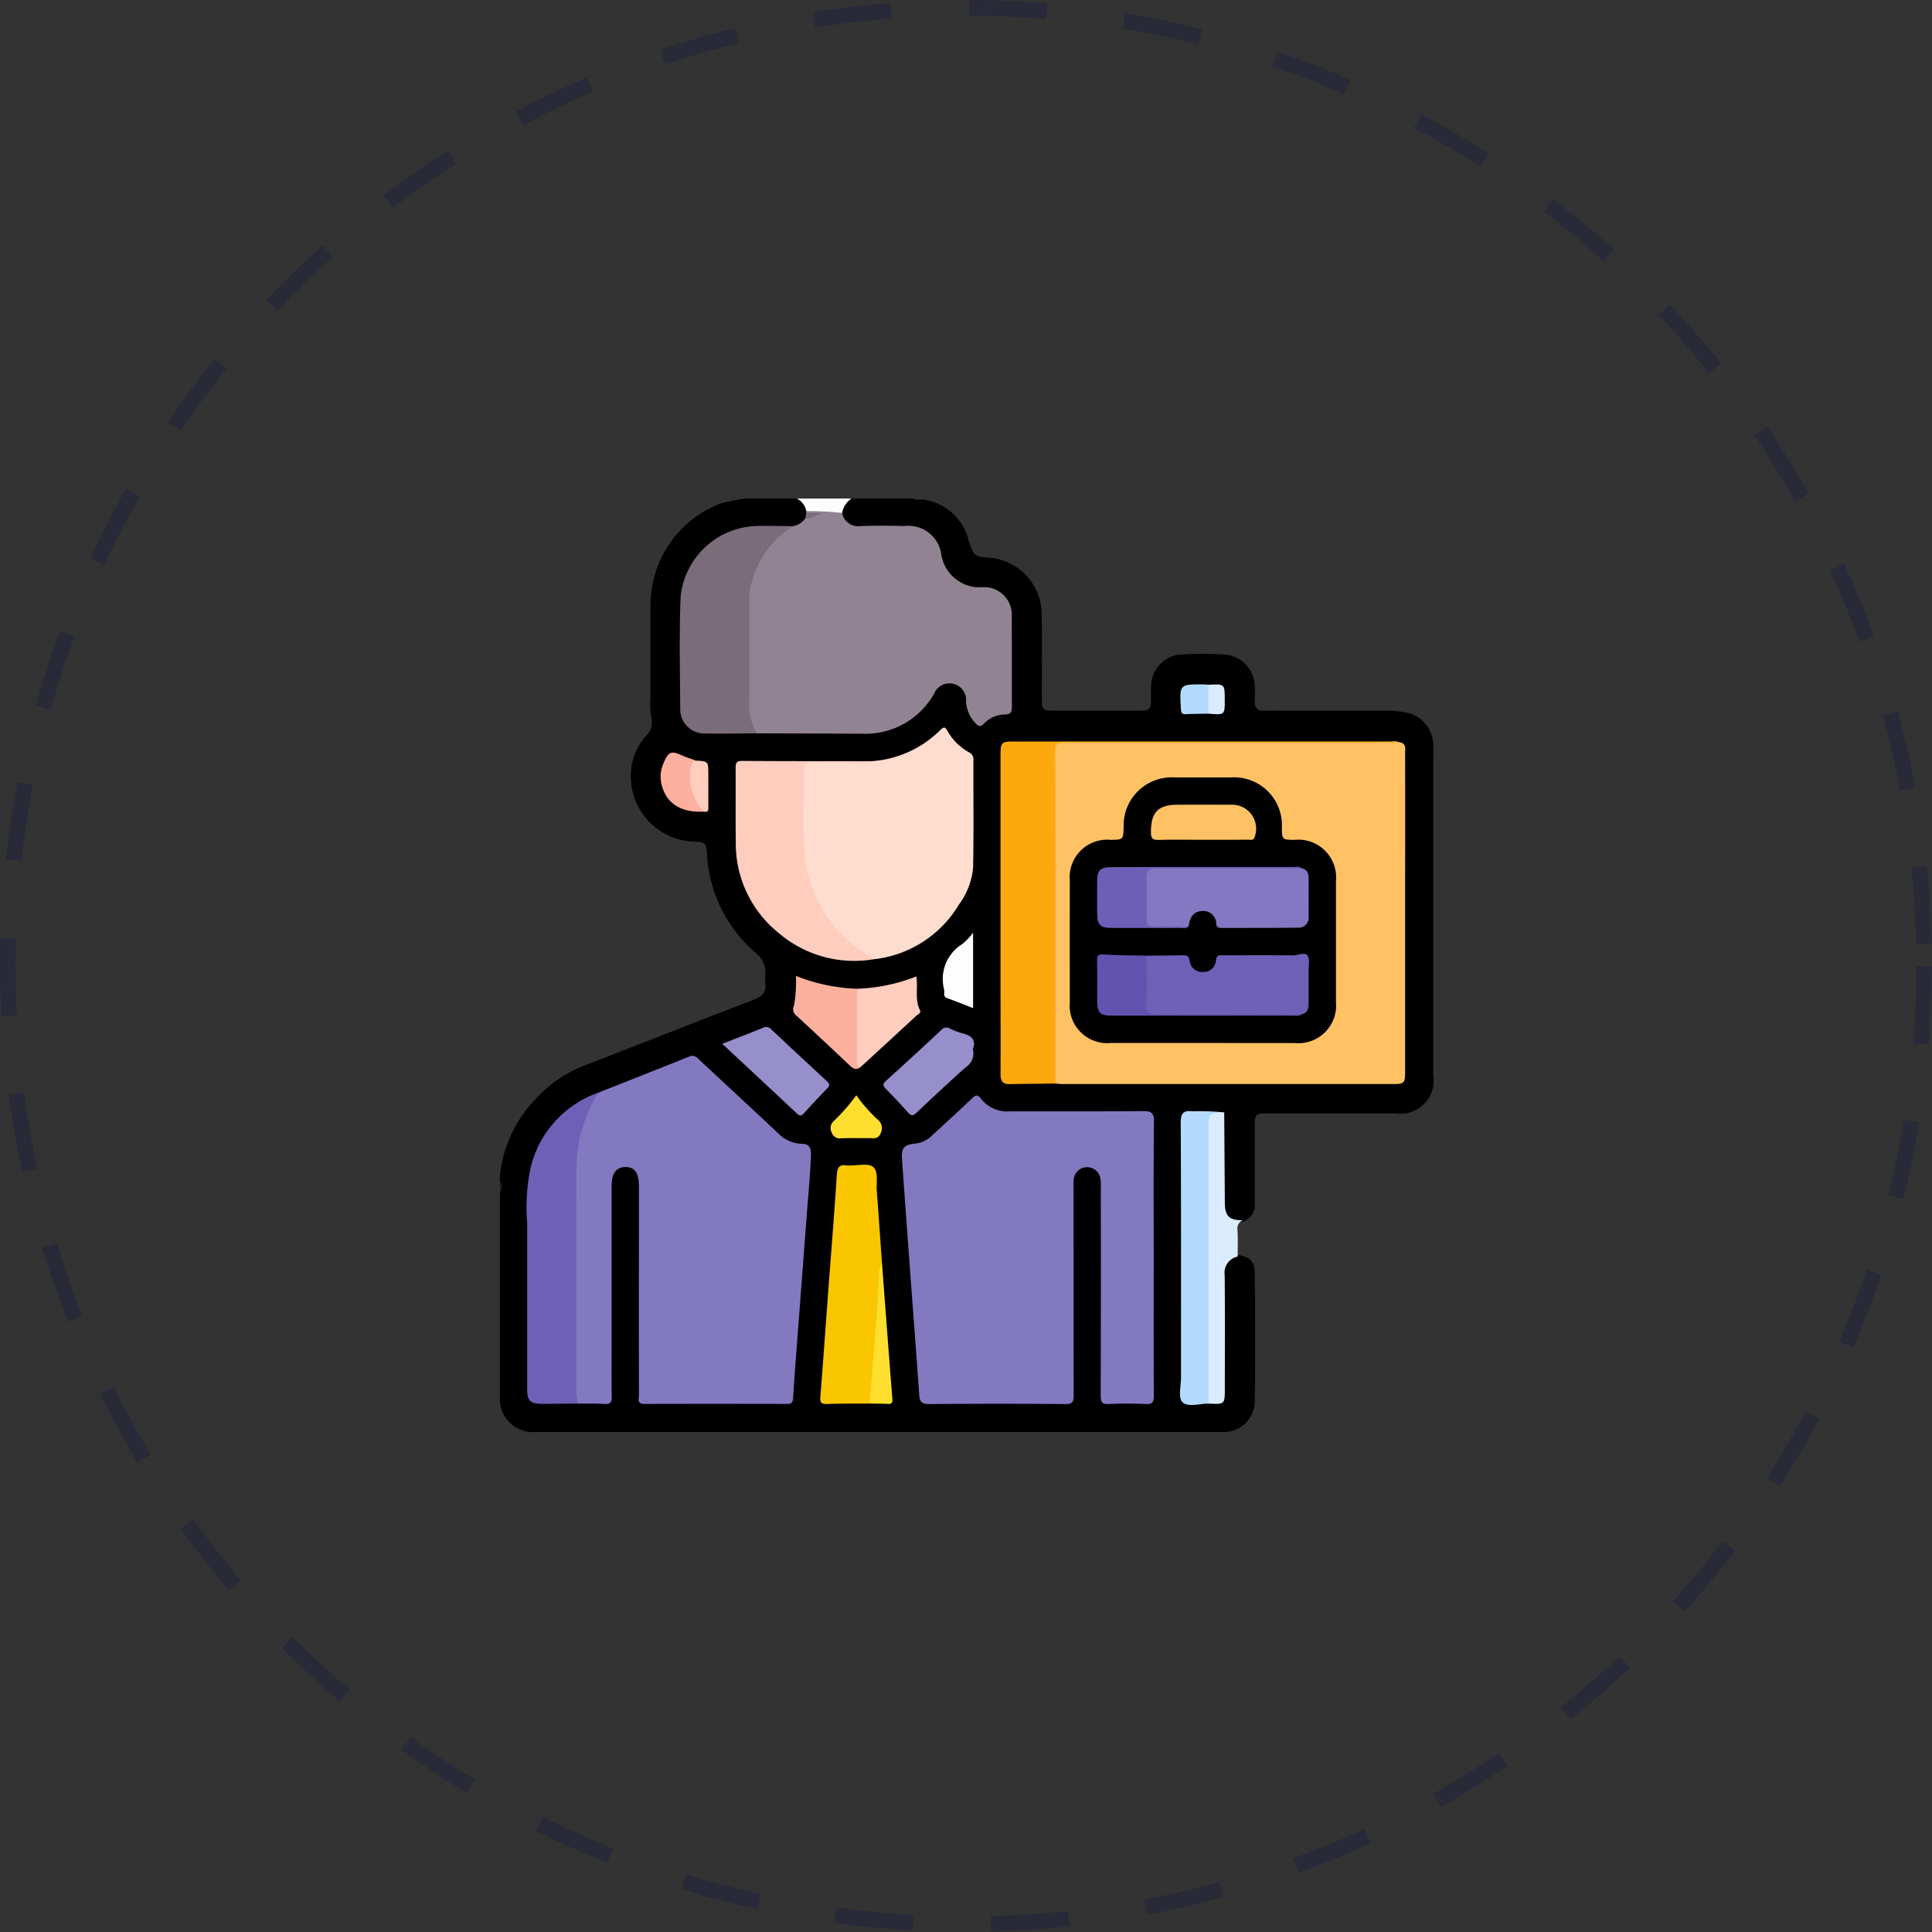 <svg xmlns="http://www.w3.org/2000/svg" width="124" height="124" viewBox="0 0 124 124">
  <rect x="0" y="0" width="124" height="124" fill="#333333" stroke="none"/>
  <g id="Group_11626" data-name="Group 11626" transform="translate(-139 -2403)">
    <g id="Group_11569" data-name="Group 11569" transform="translate(171.084 2435)">
      <path id="Path_8550" data-name="Path 8550" d="M413.853,131.065h3.274a.851.851,0,0,1,.723.783,1.148,1.148,0,0,1,0,.182.884.884,0,0,1-.087.361,1.274,1.274,0,0,1-.961.579c-.739.034-1.478,0-2.216.021a4.922,4.922,0,0,0-4.773,4.859c-.01,2.1-.006,4.2,0,6.3,0,1.316.516,1.817,1.85,1.826.953.006,1.906-.009,2.858.006,2.257,0,4.515-.013,6.772,0a4.941,4.941,0,0,0,4.487-2.452,1.279,1.279,0,0,1,1.215-.754,1.234,1.234,0,0,1,1.138,1.147,2.824,2.824,0,0,0,.372,1.155c.2.294.416.39.722.147a2.306,2.306,0,0,1,1.065-.45.507.507,0,0,0,.459-.57c0-1.907.032-3.815-.016-5.721a1.5,1.5,0,0,0-1.526-1.524c-1.786-.137-2.467-.669-2.991-2.335a2.032,2.032,0,0,0-2.185-1.636c-.973-.027-1.946.012-2.919-.015a1.092,1.092,0,0,1-1.194-.9.892.892,0,0,1,.711-1.014h3.975c.216.129.457.047.686.076a3.479,3.479,0,0,1,2.873,2.655c.361,1,.347,1,1.384,1.073a3.652,3.652,0,0,1,3.294,3.569c.032,1.772.006,3.545.009,5.318,0,.912.012.924.9.925q2.659,0,5.318,0c.736,0,.781-.055.79-.806,0-.292-.01-.585.015-.876a2.034,2.034,0,0,1,1.878-1.913,19.275,19.275,0,0,1,2.861,0,2.072,2.072,0,0,1,1.9,1.965,7.655,7.655,0,0,1,.009.993c-.028.487.2.657.664.643.623-.019,1.246,0,1.87,0q2.98,0,5.961,0a5.12,5.12,0,0,1,1.275.131,2.124,2.124,0,0,1,1.683,2.048c.014.292,0,.584,0,.877q0,10.168,0,20.336a2.132,2.132,0,0,1-2.421,2.45c-2.727.007-5.454,0-8.181,0-.826,0-.847.023-.849.854q-.006,2.425,0,4.85a1.181,1.181,0,0,1-.759,1.252c-.894.07-1.33-.289-1.346-1.173-.028-1.612,0-3.224-.012-4.837a1.471,1.471,0,0,0-.106-.8,4.025,4.025,0,0,0-2.108-.075c-.149.009-.18.188-.2.325a4.442,4.442,0,0,0-.021.642q0,8.182,0,16.365c0,.136.01.274,0,.409-.034.482.2.669.664.643a6.094,6.094,0,0,1,.876.01c.889-.05.9-.052.9-.955,0-2.354-.007-4.708.005-7.062,0-.906.218-1.171,1.029-1.365.79.146,1.069.42,1.076,1.2.025,2.707.038,5.415,0,8.122a1.994,1.994,0,0,1-2.144,2.045q-22,0-44,0a2.131,2.131,0,0,1-2.306-1.925V175.607a.893.893,0,0,0,0-.7v-.351a8.247,8.247,0,0,1,2.273-4.93,8.14,8.14,0,0,1,3.034-2.125c3.666-1.423,7.325-2.864,10.994-4.277.534-.206.815-.481.731-1.068a2.14,2.14,0,0,1,0-.525,1.538,1.538,0,0,0-.616-1.406,9,9,0,0,1-3.13-6.377c-.036-.652-.114-.734-.754-.764a4.186,4.186,0,0,1-4.117-3.863,3.834,3.834,0,0,1,.962-2.919,1.211,1.211,0,0,0,.333-1.213,5.2,5.2,0,0,1-.045-1.339q0-2.92,0-5.841a6.989,6.989,0,0,1,4.366-6.48A9.933,9.933,0,0,1,413.853,131.065Z" transform="translate(-398.071 -131.065)"/>
      <path id="Path_8553" data-name="Path 8553" d="M479.345,131.871a1.1,1.1,0,0,0-.6-.806h3.507a1.365,1.365,0,0,0-.6.922A4.358,4.358,0,0,1,479.345,131.871Z" transform="translate(-459.684 -131.065)" fill="#fdfdfd"/>
      <path id="Path_8554" data-name="Path 8554" d="M398.071,316.656a.515.515,0,0,1,0,.7Z" transform="translate(-398.071 -272.816)" fill="#1c1c1c"/>
      <path id="Path_8555" data-name="Path 8555" d="M523.448,303.714c0,2.941-.008,5.882.009,8.823,0,.405-.1.538-.514.521-.8-.034-1.6-.035-2.395,0-.431.019-.5-.141-.5-.531q.019-6.69.007-13.38a2.431,2.431,0,0,0-.041-.637.865.865,0,0,0-1.7.13,4.43,4.43,0,0,0-.009.525q0,6.661.007,13.322c0,.4-.043.578-.521.574q-4.382-.038-8.764,0c-.458,0-.6-.144-.626-.571-.19-2.718-.4-5.435-.6-8.153q-.257-3.494-.506-6.989c-.052-.727.136-.947.852-1.006a1.79,1.79,0,0,0,1.081-.524c.858-.793,1.724-1.578,2.569-2.384.236-.225.354-.252.569.034a2.14,2.14,0,0,0,1.851.806c2.843-.008,5.687.011,8.53-.016.544-.005.726.1.719.692C523.43,297.871,523.448,300.792,523.448,303.714Z" transform="translate(-481.486 -254.945)" fill="#8379c1"/>
      <path id="Path_8556" data-name="Path 8556" d="M419.669,284.833c1.951-.773,3.9-1.54,5.85-2.323.314-.126.466.057.651.229,1.681,1.567,3.369,3.127,5.042,4.7a2.195,2.195,0,0,0,1.554.677c.621.006.561.561.544.949-.049,1.127-.158,2.252-.243,3.378q-.33,4.338-.659,8.676c-.084,1.106-.17,2.213-.237,3.32-.016.268-.1.372-.379.371q-4.587-.012-9.174,0c-.479,0-.341-.328-.341-.565q-.01-5.346,0-10.693,0-1.344,0-2.688c0-.879-.26-1.256-.859-1.259s-.892.4-.893,1.246q0,5.113,0,10.226c0,1.091-.013,2.182.007,3.272.006.349-.082.487-.453.464-.563-.035-1.128-.02-1.693-.027-.368-.284-.3-.7-.3-1.076q-.008-6.682,0-13.363a16.588,16.588,0,0,1,.111-2.036,8.375,8.375,0,0,1,1.012-2.963A1.953,1.953,0,0,1,419.669,284.833Z" transform="translate(-413.353 -246.703)" fill="#8379c1"/>
      <path id="Path_8557" data-name="Path 8557" d="M570.463,197.157c.469.063.372.429.372.723q.008,4.059,0,8.119,0,6.162,0,12.324c0,.706-.063.774-.761.774q-10.63,0-21.26,0c-.135,0-.27-.024-.4-.037a.991.991,0,0,1-.209-.767q-.006-10.166,0-20.332c0-.783.061-.83.82-.83q10.429,0,20.857,0A2.318,2.318,0,0,1,570.463,197.157Z" transform="translate(-512.736 -181.52)" fill="#fec265"/>
      <path id="Path_8558" data-name="Path 8558" d="M468.875,134.476a18.511,18.511,0,0,1,2.3.116,1.063,1.063,0,0,0,1.216.84c.934-.031,1.871-.022,2.805,0a2.128,2.128,0,0,1,2.358,1.876,2.492,2.492,0,0,0,2.6,2.053,1.771,1.771,0,0,1,1.914,1.88c.011,1.929,0,3.858.011,5.787,0,.339-.074.486-.437.5a1.887,1.887,0,0,0-1.36.588c-.238.257-.391.148-.563-.052a2.168,2.168,0,0,1-.587-1.366,1.066,1.066,0,0,0-2.046-.509,5.048,5.048,0,0,1-4.608,2.573c-2.259-.013-4.519-.017-6.779-.025a1.51,1.51,0,0,1-.625-1.315c-.028-2.542-.092-5.088.019-7.626a5.539,5.539,0,0,1,2.3-4.092,2.279,2.279,0,0,1,.641-.265,1.237,1.237,0,0,0,.785-.5,1.652,1.652,0,0,1,.951-.265c-.3-.029-.62.193-.894-.073Z" transform="translate(-449.215 -133.67)" fill="#928392"/>
      <path id="Path_8559" data-name="Path 8559" d="M484.494,195.443a6.913,6.913,0,0,0,4.422-2c.2-.2.3-.234.453.044a3.532,3.532,0,0,0,1.387,1.385.5.5,0,0,1,.285.51c-.009,2.3.025,4.6-.021,6.894a4.661,4.661,0,0,1-.91,2.368,7.275,7.275,0,0,1-5.5,3.513,6.746,6.746,0,0,1-3.276-2.95,8.934,8.934,0,0,1-1.336-4.89c.007-1.381-.008-2.763.006-4.145.006-.654.054-.682.7-.692C481.968,195.461,483.232,195.534,484.494,195.443Z" transform="translate(-460.648 -178.587)" fill="#feddce"/>
      <path id="Path_8560" data-name="Path 8560" d="M559.7,197.055c-.662.008-1.324.021-1.985.022q-9.73,0-19.461,0c-.407,0-.634.038-.633.553q.026,10.549.015,21.1c0,.078.008.155.013.233-.992.012-1.984.02-2.976.038-.487.009-.565-.276-.562-.684.011-1.948,0-3.9,0-5.845q0-7.306,0-14.613c0-.778.063-.847.816-.847q12.157,0,24.315,0A.742.742,0,0,1,559.7,197.055Z" transform="translate(-501.978 -181.419)" fill="#fea80f"/>
      <path id="Path_8561" data-name="Path 8561" d="M454.221,138.5a6.052,6.052,0,0,0-2.741,3.955,3.6,3.6,0,0,0-.064.692c0,2.141.011,4.282-.011,6.423a3.711,3.711,0,0,0,.481,2.227c-1.128.006-2.256.036-3.383.012a1.544,1.544,0,0,1-1.529-1.536c-.019-2.393-.067-4.788.02-7.178a5.047,5.047,0,0,1,4.777-4.6C452.586,138.468,453.4,138.5,454.221,138.5Z" transform="translate(-435.399 -136.732)" fill="#7b6c79"/>
      <path id="Path_8562" data-name="Path 8562" d="M410.007,292.48a9.94,9.94,0,0,0-1.2,2.945,11.639,11.639,0,0,0-.2,1.666c-.016,4.828-.008,9.656-.013,14.485a2.637,2.637,0,0,0,.122.859c-.759.006-1.517.017-2.275.018-.813,0-1-.184-1-.99q0-5.312,0-10.624a12.31,12.31,0,0,1,.235-3.6A6.777,6.777,0,0,1,410.007,292.48Z" transform="translate(-403.691 -254.35)" fill="#6e60b7"/>
      <path id="Path_8563" data-name="Path 8563" d="M470.828,202.35c-.185.163-.409.093-.616.094-1.071.007-2.142.011-3.212,0-.322,0-.5.053-.5.441.016,1.694-.1,3.4.032,5.079a8.263,8.263,0,0,0,4.218,6.9,1.058,1.058,0,0,1,.2.2,7.45,7.45,0,0,1-6.089-1.7,7.359,7.359,0,0,1-2.739-5.819c-.021-1.576,0-3.153-.01-4.729,0-.316.027-.489.43-.485C465.3,202.351,468.065,202.346,470.828,202.35Z" transform="translate(-446.982 -185.494)" fill="#fecdbd"/>
      <path id="Path_8564" data-name="Path 8564" d="M488.292,327.391c-.913.006-1.828-.006-2.74.028-.38.014-.452-.114-.424-.464.18-2.286.341-4.574.512-6.861.184-2.461.384-4.922.544-7.385.031-.472.16-.685.643-.6a1.231,1.231,0,0,0,.175,0c.521.014,1.211-.167,1.519.1.347.3.187,1.015.229,1.551.117,1.511.219,3.022.326,4.534-.09,1.465-.11,2.933-.253,4.4-.134,1.367-.185,2.742-.34,4.109A.9.9,0,0,1,488.292,327.391Z" transform="translate(-464.559 -269.307)" fill="#fac600"/>
      <path id="Path_8565" data-name="Path 8565" d="M584.686,316.256c-.577,0-1.321.253-1.675-.1-.276-.275-.084-1.03-.084-1.572,0-5.452.011-10.9-.018-16.354,0-.636.189-.8.772-.733a15.192,15.192,0,0,1,2.017.072c-.844.146-.834.751-.832,1.425q.024,8.13.006,16.259C584.871,315.593,584.948,315.959,584.686,316.256Z" transform="translate(-539.211 -258.171)" fill="#b4dbfe"/>
      <path id="Path_8566" data-name="Path 8566" d="M590.58,316.532q0-8.83,0-17.66c0-1,0-1,1.013-1.028q.02,2.9.04,5.81c.006.857.3,1.131,1.165,1.105a.567.567,0,0,0-.353.622c.033.569.011,1.142.012,1.713a1.067,1.067,0,0,0-.833,1.213c.023,2.413.009,4.827.009,7.24C591.632,316.584,591.632,316.584,590.58,316.532Z" transform="translate(-545.104 -258.447)" fill="#daecfe"/>
      <path id="Path_8567" data-name="Path 8567" d="M458.485,275.72c.93-.363,1.781-.686,2.623-1.03a.425.425,0,0,1,.519.1q1.784,1.675,3.582,3.335c.2.18.172.295,0,.47q-.749.775-1.471,1.575c-.166.184-.278.2-.468.019C461.7,278.71,460.123,277.245,458.485,275.72Z" transform="translate(-444.214 -240.726)" fill="#968fcb"/>
      <path id="Path_8568" data-name="Path 8568" d="M508.029,276.154a1.032,1.032,0,0,1-.434,1.144c-1.076.955-2.125,1.941-3.172,2.927-.21.2-.337.238-.549,0-.46-.527-.945-1.033-1.435-1.533-.19-.195-.2-.311.017-.506q1.8-1.622,3.564-3.276a.4.4,0,0,1,.514-.09,4.5,4.5,0,0,0,.814.312C507.92,275.275,508.271,275.545,508.029,276.154Z" transform="translate(-477.676 -240.816)" fill="#968fcb"/>
      <path id="Path_8569" data-name="Path 8569" d="M482.086,266.612c-.264.214-.471.12-.694-.092q-1.7-1.608-3.413-3.193a.5.5,0,0,1-.175-.64,8.743,8.743,0,0,0,.128-1.92,11.681,11.681,0,0,0,3.916.822,1.158,1.158,0,0,1,.178.832C482.057,263.818,481.965,265.216,482.086,266.612Z" transform="translate(-458.931 -230.129)" fill="#feb09f"/>
      <path id="Path_8570" data-name="Path 8570" d="M495.278,266.707c-.349-.073-.234-.356-.235-.563-.008-1.487,0-2.973,0-4.46a11.27,11.27,0,0,0,3.81-.793c.118.758-.115,1.495.235,2.179.086.168-.138.256-.243.353Q497.064,265.071,495.278,266.707Z" transform="translate(-472.123 -230.224)" fill="#fecdbd"/>
      <path id="Path_8571" data-name="Path 8571" d="M498.54,347.531c.151-1.885.307-3.769.451-5.655q.088-1.156.128-2.316a3.036,3.036,0,0,1,.205-1.129c.222,2.927.44,5.855.672,8.782.02.254-.024.354-.29.34C499.318,347.534,498.929,347.538,498.54,347.531Z" transform="translate(-474.807 -289.448)" fill="#fedf2f"/>
      <path id="Path_8572" data-name="Path 8572" d="M520.463,249.01v4.842c-.574-.223-1.109-.441-1.653-.636a.258.258,0,0,1-.2-.3,1.192,1.192,0,0,0,0-.233,2.634,2.634,0,0,1,1.16-2.942A4.143,4.143,0,0,0,520.463,249.01Z" transform="translate(-490.092 -221.149)" fill="#fdfdfd"/>
      <path id="Path_8573" data-name="Path 8573" d="M444.516,203.9c-1.537.087-2.51-.587-2.749-1.9a2.083,2.083,0,0,1,.153-1.192c.318-.771.5-.836,1.229-.5.26.121.538.2.807.3a3.07,3.07,0,0,0,.448,2.9A.421.421,0,0,1,444.516,203.9Z" transform="translate(-431.422 -183.809)" fill="#fdb09f"/>
      <path id="Path_8574" data-name="Path 8574" d="M489.577,293.174a9.931,9.931,0,0,0,1.343,1.539.711.711,0,0,1,.222.907c-.167.384-.439.306-.715.309-.6,0-1.206-.012-1.808.007a.537.537,0,0,1-.619-.366.609.609,0,0,1,.15-.759A11.508,11.508,0,0,0,489.577,293.174Z" transform="translate(-466.702 -254.88)" fill="#fedf2f"/>
      <path id="Path_8575" data-name="Path 8575" d="M584.764,183.432c-.482.01-.964.009-1.445.035-.269.014-.305-.107-.319-.341-.093-1.583-.1-1.583,1.479-1.568.1,0,.192.012.288.019A2.145,2.145,0,0,1,584.764,183.432Z" transform="translate(-539.291 -169.629)" fill="#b4dbfe"/>
      <path id="Path_8576" data-name="Path 8576" d="M450.557,205.521a3.2,3.2,0,0,1-.826-2.866.535.535,0,0,1,.267-.411c.844.043.844.043.844.892,0,.678,0,1.357,0,2.035C450.84,205.359,450.884,205.592,450.557,205.521Z" transform="translate(-437.464 -185.429)" fill="#fecdbd"/>
      <path id="Path_8577" data-name="Path 8577" d="M590.574,183.438q0-.927,0-1.855c1.051-.057,1.051-.057,1.051.977C591.628,183.528,591.628,183.528,590.574,183.438Z" transform="translate(-545.101 -169.635)" fill="#daebfd"/>
      <path id="Path_8578" data-name="Path 8578" d="M481.129,135h1.022c-.364.129-.68.386-1.079.338Q481.1,135.173,481.129,135Z" transform="translate(-461.466 -134.074)" fill="#7b6d79"/>
      <path id="Path_8579" data-name="Path 8579" d="M561.439,223.863q-2.95,0-5.9,0a2.406,2.406,0,0,1-2.629-2.6q-.007-3.913,0-7.826a2.409,2.409,0,0,1,2.62-2.612c.81-.008.81-.008.837-.828a3.083,3.083,0,0,1,3.287-3.176q1.81,0,3.621,0a3.066,3.066,0,0,1,3.246,3.206c.013.792.013.792.813.8a2.424,2.424,0,0,1,2.66,2.636q0,3.884,0,7.768a2.424,2.424,0,0,1-2.658,2.637Q564.388,223.867,561.439,223.863Z" transform="translate(-516.332 -188.923)"/>
      <path id="Path_8580" data-name="Path 8580" d="M583.056,231.339c.358.068.454.33.457.643.007.815,0,1.63,0,2.446a.637.637,0,0,1-.661.726c-1.649.021-3.3.012-4.949.017-.178,0-.3-.052-.319-.252a.819.819,0,0,0-.869-.834c-.553,0-.816.376-.886.9a.4.4,0,0,1-.048.1,17.813,17.813,0,0,1-2.382.051.425.425,0,0,1-.445-.448,21.726,21.726,0,0,1,0-2.915.479.479,0,0,1,.539-.487c3.152,0,6.3-.006,9.457.008A.331.331,0,0,1,583.056,231.339Z" transform="translate(-531.607 -207.614)" fill="#8378c1"/>
      <path id="Path_8581" data-name="Path 8581" d="M573.127,254.876c.777-.008,1.554-.01,2.33-.03.254-.007.392.064.438.334a.806.806,0,0,0,.892.741.79.79,0,0,0,.8-.77c.036-.366.288-.3.511-.3,1.477,0,2.954-.012,4.431.007.322,0,.762-.231.928,0s.07.669.073,1.016c.006.68,0,1.36,0,2.041,0,.328-.044.628-.433.722a4.7,4.7,0,0,1-1.1.038q-4.116.008-8.232,0c-.691,0-.809-.108-.825-.81-.018-.778-.009-1.557,0-2.335A.948.948,0,0,1,573.127,254.876Z" transform="translate(-531.626 -225.538)" fill="#6e60b7"/>
      <path id="Path_8582" data-name="Path 8582" d="M578.238,216.488c-.935,0-1.87-.016-2.8.008-.374.01-.5-.087-.5-.483,0-1.293.452-1.775,1.736-1.775,1.149,0,2.3-.008,3.447,0a1.534,1.534,0,0,1,1.472,2.071c-.084.257-.275.171-.427.172C580.185,216.493,579.211,216.488,578.238,216.488Z" transform="translate(-533.153 -194.589)" fill="#fec265"/>
      <path id="Path_8583" data-name="Path 8583" d="M573.457,231.2c-3.074,0-6.148.02-9.221,0-.552,0-.768.145-.738.721.043.834.021,1.673.007,2.509-.006.376.147.523.521.515.719-.014,1.44,0,2.159,0-.138.165-.327.088-.491.089q-2.188.006-4.376,0c-.8,0-.977-.184-.979-1,0-.661,0-1.322,0-1.984,0-.729.194-.915.944-.921.875-.007,1.75-.008,2.625-.008q4.492,0,8.985,0C573.084,231.117,573.286,231.064,573.457,231.2Z" transform="translate(-522.007 -207.475)" fill="#6d5fb7"/>
      <path id="Path_8584" data-name="Path 8584" d="M563.493,255c0,1.029.022,2.058-.008,3.086-.015.51.159.672.669.67,3.106-.013,6.211,0,9.317.007-.189.151-.412.089-.62.09q-5.756,0-11.512,0c-.85,0-1.011-.166-1.013-1.03,0-.838.012-1.676-.006-2.513-.007-.338.085-.406.432-.383C561.664,254.989,562.579,254.982,563.493,255Z" transform="translate(-521.993 -225.666)" fill="#6353b1"/>
    </g>
    <g id="Ellipse_582" data-name="Ellipse 582" transform="translate(139 2403)" fill="none" stroke="#282b37" stroke-width="1" stroke-dasharray="5 5">
      <circle cx="62" cy="62" r="62" stroke="none"/>
      <circle cx="62" cy="62" r="61.5" fill="none"/>
    </g>
  </g>
</svg>
